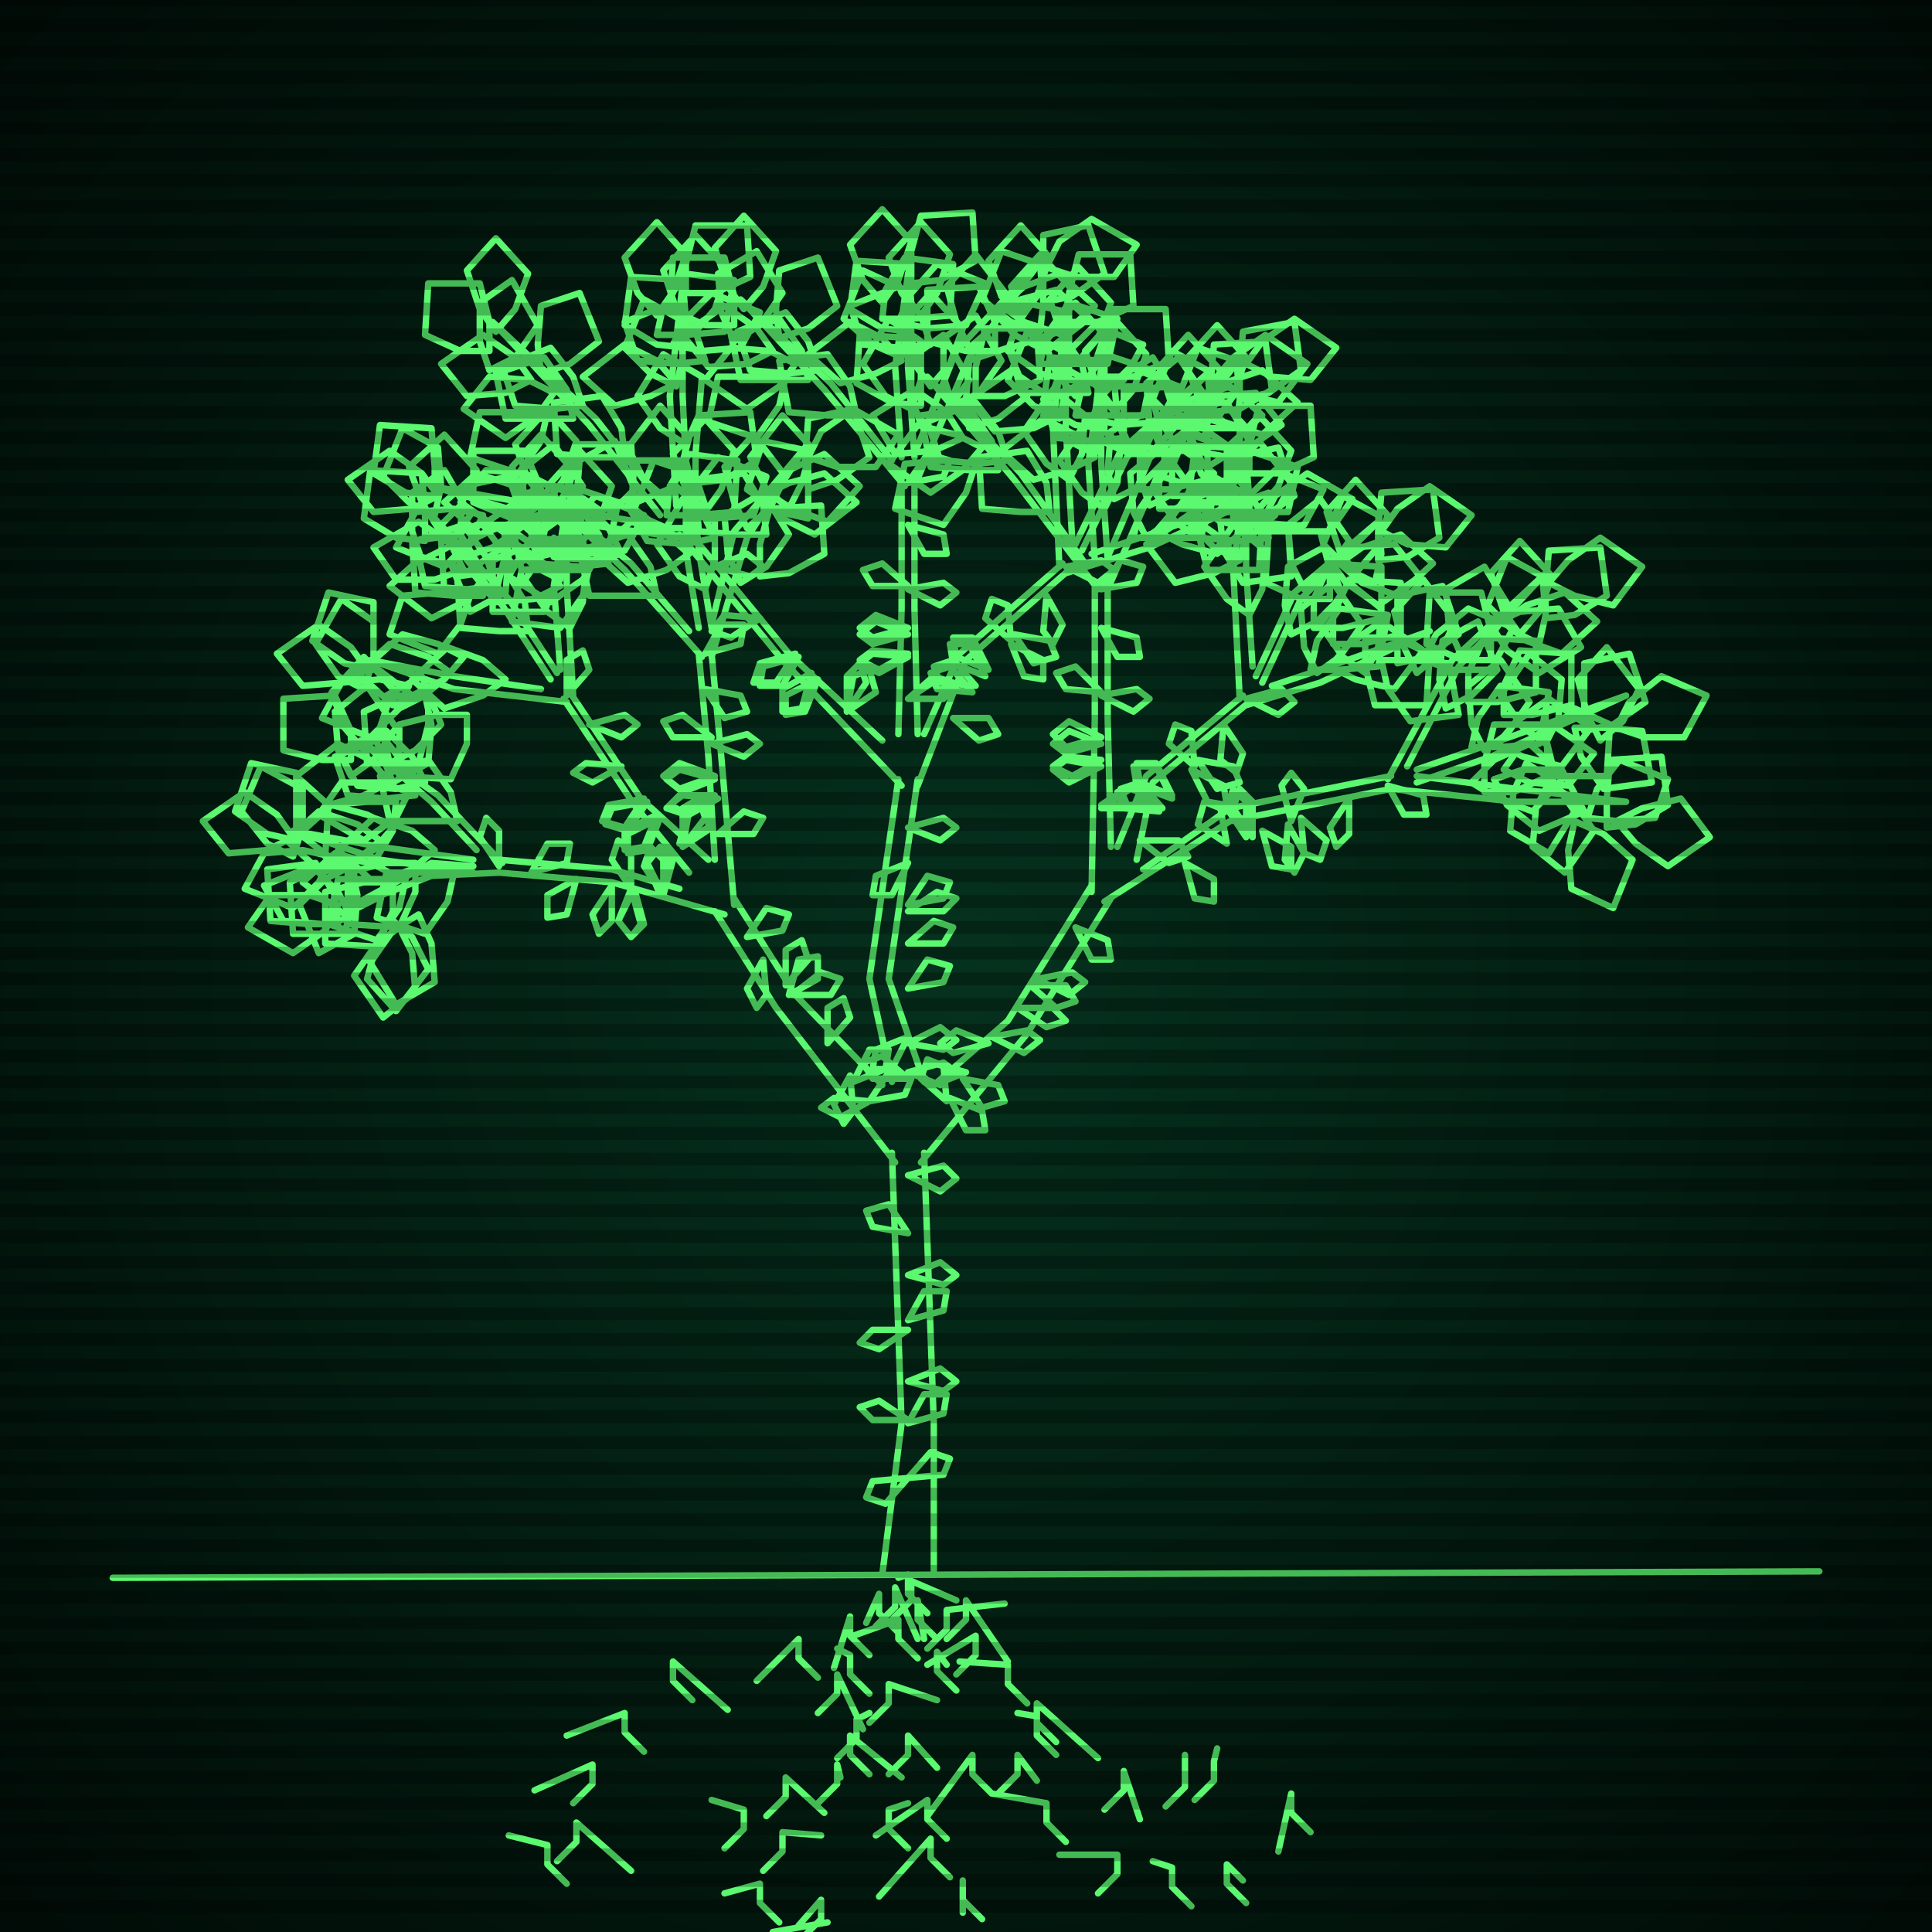 <svg xmlns="http://www.w3.org/2000/svg"
             width="600" height="600"
            >
    
            <style>
                @keyframes glow {0 % {opacity: 0.6;}
                3% {opacity: 0.9;} 30% {opacity: 0.6} 70% {opacity: 0.9}}
    
                .flicker {
                animation: glow 3s linear infinite alternate;
                animation-duration: 1.0s;
                animation-delay: 1.5s;
            }
    
    
            </style>
    
            <defs>
                <radialGradient id="screenGradient"
                                r="100%"
                >
                    <stop offset="0%" stop-color="#05321e"/>
                    <stop offset="90%" stop-color="black"/>
    
                </radialGradient>
            </defs>
    
            <rect
                fill="black"
                width="600" height="600"/>
    
            <rect
                className="flicker"
                fill="url(#screenGradient)"
                width="600" height="600"/>
    
    
            <path
                id="ground-path"
                className="flicker"
                style="fill: none;stroke: #5bf870;stroke-width:2px;stroke-linecap:round;stroke-linejoin:round;stroke-miterlimit:4;stroke-dasharray:none"
                d="M 35 490 L 565 488 "
            />
            <path
                id="branch-path"
                className="flicker"
                style="fill: none;stroke: #5bf870;stroke-width:2px;stroke-linecap:round;stroke-linejoin:round;stroke-miterlimit:4;stroke-dasharray:none"
                d="M 274 489 L 280 442 L 277 358 M 287 358 L 290 442 L 290 489 M 278 361 L 241 313 L 222 283 M 228 279 L 247 309 L 274 337 M 225 284 L 190 274 L 155 271 M 155 267 L 190 270 L 211 276 M 155 271 L 134 272 L 108 282 L 134 268 L 147 269 M 147 271 L 118 267 L 91 258 L 118 263 L 147 267 M 148 264 L 134 249 L 112 230 L 136 247 L 156 268 M 214 271 L 197 250 L 175 217 M 177 215 L 199 248 L 220 267 M 176 218 L 141 214 L 115 205 L 141 210 L 168 214 M 171 211 L 156 188 L 135 161 L 158 186 L 173 209 M 174 208 L 172 182 L 176 156 L 176 182 L 178 216 M 222 267 L 220 235 L 217 203 M 221 203 L 224 235 L 228 281 M 218 204 L 194 177 L 169 153 L 196 175 L 214 196 M 217 195 L 213 171 L 215 147 L 217 171 L 221 195 M 221 194 L 228 165 L 250 139 L 232 167 L 221 204 M 277 336 L 270 304 L 279 242 M 285 242 L 276 304 L 287 336 M 280 244 L 243 205 L 211 166 M 213 164 L 245 203 L 274 230 M 212 167 L 168 161 L 134 151 L 168 157 L 204 163 M 205 160 L 183 132 L 153 100 L 185 130 L 207 158 M 210 157 L 208 123 L 212 88 L 212 123 L 214 165 M 279 228 L 280 189 L 280 150 M 284 150 L 284 189 L 285 228 M 281 151 L 256 121 L 230 93 L 258 119 L 277 143 M 280 142 L 278 114 L 282 85 L 282 114 L 284 142 M 284 141 L 297 109 L 324 80 L 301 111 L 284 151 M 287 228 L 298 203 L 330 175 M 332 177 L 300 205 L 285 244 M 329 176 L 327 133 L 331 97 L 331 133 L 333 168 M 334 169 L 348 140 L 376 115 L 350 142 L 336 171 M 339 172 L 357 166 L 394 153 L 357 170 L 331 178 M 290 337 L 313 317 L 339 275 M 345 279 L 319 321 L 286 361 M 339 277 L 340 223 L 340 182 M 344 182 L 344 223 L 345 263 M 341 183 L 315 149 L 288 117 L 317 147 L 337 175 M 340 174 L 338 144 L 342 114 L 342 144 L 344 174 M 344 173 L 358 140 L 386 110 L 362 142 L 344 183 M 347 263 L 356 241 L 386 216 M 388 218 L 358 243 L 353 267 M 385 217 L 383 177 L 387 144 L 387 177 L 389 207 M 390 210 L 402 184 L 428 162 L 404 186 L 392 212 M 395 213 L 410 208 L 444 196 L 410 212 L 387 219 M 355 270 L 382 251 L 432 241 M 432 245 L 382 255 L 343 280 M 431 242 L 451 205 L 480 178 L 453 207 L 437 238 M 440 239 L 463 231 L 505 216 L 463 235 L 440 243 M 440 241 L 471 245 L 505 249 L 471 249 L 432 245 "
            />
            <path
                id="leaf-path"
                className="flicker"
                style="fill: none;stroke: #5bf870;stroke-width:2px;stroke-linecap:round;stroke-linejoin:round;stroke-miterlimit:4;stroke-dasharray:none"
                d="M 282 396 L 292 392 L 297 396 L 293 399 L 282 396 M 282 413 L 273 419 L 267 417 L 271 413 L 282 413 M 282 429 L 292 425 L 297 429 L 293 432 L 282 429 M 282 410 L 287 401 L 294 401 L 293 407 L 282 410 M 282 459 L 289 451 L 295 453 L 293 458 L 282 459 M 282 442 L 287 433 L 294 433 L 293 439 L 282 442 M 282 459 L 275 467 L 269 465 L 271 460 L 282 459 M 282 441 L 271 441 L 267 437 L 273 435 L 282 441 M 282 383 L 271 381 L 269 376 L 276 374 L 282 383 M 282 365 L 293 362 L 297 366 L 292 370 L 282 365 M 246 309 L 255 302 L 261 304 L 258 309 L 246 309 M 237 298 L 238 309 L 235 313 L 232 307 L 237 298 M 270 342 L 276 333 L 283 335 L 281 340 L 270 342 M 245 309 L 248 298 L 254 297 L 254 304 L 245 309 M 257 324 L 257 313 L 262 310 L 264 316 L 257 324 M 264 334 L 265 345 L 262 349 L 259 343 L 264 334 M 270 342 L 261 347 L 255 344 L 259 341 L 270 342 M 232 291 L 238 282 L 245 284 L 243 289 L 232 291 M 244 306 L 244 295 L 249 292 L 251 298 L 244 306 M 265 336 L 270 326 L 276 326 L 275 332 L 265 336 M 196 276 L 190 267 L 192 261 L 196 265 L 196 276 M 206 278 L 200 269 L 202 263 L 206 267 L 206 278 M 206 278 L 201 268 L 205 263 L 209 267 L 206 278 M 197 276 L 200 287 L 196 291 L 192 286 L 197 276 M 190 275 L 190 286 L 186 290 L 184 284 L 190 275 M 179 273 L 176 284 L 170 285 L 170 278 L 179 273 M 165 271 L 170 262 L 177 262 L 176 268 L 165 271 M 155 269 L 149 260 L 151 254 L 155 258 L 155 269 M 205 278 L 201 268 L 205 263 L 208 267 L 205 278 M 196 276 L 199 287 L 196 291 L 192 286 L 196 276 M 123 272 L 117 279 L 107 284 L 94 274 L 104 265 L 115 268 L 123 272 M 130 284 L 134 293 L 135 305 L 123 312 L 115 299 L 122 289 L 130 284 M 126 273 L 124 282 L 117 292 L 102 287 L 105 273 L 117 273 L 126 273 M 105 281 L 101 289 L 91 296 L 77 288 L 84 278 L 96 278 L 105 281 M 109 285 L 100 287 L 88 286 L 82 275 L 97 269 L 105 277 L 109 285 M 121 285 L 128 291 L 133 301 L 123 314 L 114 304 L 117 293 L 121 285 M 141 271 L 139 280 L 132 290 L 117 285 L 120 271 L 132 271 L 141 271 M 105 287 L 96 287 L 84 286 L 83 270 L 98 268 L 104 278 L 105 287 M 124 288 L 128 296 L 129 308 L 119 316 L 110 303 L 117 293 L 124 288 M 129 268 L 129 277 L 124 288 L 108 287 L 108 271 L 120 268 L 129 268 M 122 274 L 122 283 L 117 294 L 101 293 L 101 277 L 113 274 L 122 274 M 118 261 L 111 267 L 100 271 L 89 261 L 99 252 L 111 256 L 118 261 M 91 260 L 83 264 L 71 265 L 63 255 L 76 246 L 86 253 L 91 260 M 92 261 L 83 259 L 73 252 L 78 237 L 92 240 L 92 252 L 92 261 M 109 269 L 111 278 L 110 290 L 99 296 L 93 281 L 101 273 L 109 269 M 135 264 L 128 270 L 116 274 L 105 264 L 116 254 L 128 258 L 135 264 M 91 266 L 83 262 L 75 252 L 81 238 L 94 245 L 94 257 L 91 266 M 110 269 L 110 278 L 107 290 L 91 290 L 90 274 L 101 269 L 110 269 M 122 257 L 116 264 L 106 269 L 93 259 L 103 250 L 114 253 L 122 257 M 103 266 L 99 274 L 91 282 L 76 276 L 82 265 L 94 264 L 103 266 M 129 247 L 120 248 L 108 247 L 104 235 L 119 229 L 126 238 L 129 247 M 109 236 L 100 236 L 88 233 L 88 217 L 104 216 L 109 227 L 109 236 M 113 233 L 107 226 L 103 215 L 113 204 L 122 214 L 118 226 L 113 233 M 123 249 L 122 258 L 116 268 L 101 266 L 102 250 L 114 249 L 123 249 M 142 255 L 133 255 L 121 255 L 118 241 L 133 236 L 140 246 L 142 255 M 109 241 L 105 233 L 104 221 L 114 213 L 123 226 L 116 236 L 109 241 M 127 246 L 123 254 L 113 261 L 99 253 L 106 243 L 118 243 L 127 246 M 132 243 L 123 245 L 111 244 L 105 233 L 120 227 L 128 235 L 132 243 M 121 243 L 113 247 L 102 250 L 92 241 L 105 231 L 115 236 L 121 243 M 121 237 L 119 228 L 120 216 L 131 210 L 137 225 L 129 233 L 121 237 M 212 263 L 212 251 L 217 248 L 219 254 L 212 263 M 212 263 L 214 252 L 219 250 L 221 257 L 212 263 M 205 254 L 201 264 L 195 265 L 195 259 L 205 254 M 200 248 L 194 257 L 187 255 L 189 250 L 200 248 M 193 238 L 184 243 L 178 240 L 182 237 L 193 238 M 183 225 L 194 222 L 198 225 L 193 229 L 183 225 M 176 216 L 176 205 L 181 202 L 183 208 L 176 216 M 211 262 L 214 251 L 220 250 L 220 257 L 211 262 M 204 253 L 200 263 L 194 264 L 194 258 L 204 253 M 201 249 L 195 258 L 188 256 L 190 251 L 201 249 M 145 222 L 145 231 L 140 242 L 124 241 L 124 225 L 136 222 L 145 222 M 140 209 L 133 215 L 122 219 L 111 209 L 121 200 L 133 204 L 140 209 M 114 208 L 106 212 L 94 213 L 86 203 L 99 194 L 109 201 L 114 208 M 116 208 L 107 206 L 97 199 L 102 184 L 116 187 L 116 199 L 116 208 M 132 216 L 134 225 L 133 237 L 122 243 L 116 228 L 124 220 L 132 216 M 157 211 L 150 216 L 138 220 L 128 211 L 139 201 L 150 205 L 157 211 M 113 214 L 105 210 L 98 200 L 106 186 L 116 193 L 116 205 L 113 214 M 133 216 L 133 225 L 130 237 L 114 237 L 113 221 L 124 216 L 133 216 M 144 204 L 138 211 L 128 216 L 115 206 L 125 197 L 136 200 L 144 204 M 127 213 L 123 221 L 115 229 L 100 223 L 106 212 L 118 211 L 127 213 M 150 185 L 141 185 L 129 184 L 128 168 L 143 166 L 149 176 L 150 185 M 132 168 L 123 167 L 113 161 L 115 146 L 131 147 L 132 159 L 132 168 M 136 164 L 131 156 L 127 145 L 138 135 L 148 146 L 143 157 L 136 164 M 146 185 L 143 194 L 136 203 L 121 197 L 125 185 L 137 184 L 146 185 M 164 196 L 155 196 L 143 195 L 142 179 L 157 177 L 163 187 L 164 196 M 131 174 L 128 165 L 128 153 L 138 146 L 146 160 L 139 170 L 131 174 M 150 180 L 144 187 L 134 192 L 121 182 L 131 173 L 142 176 L 150 180 M 154 182 L 145 183 L 132 182 L 129 168 L 144 163 L 151 173 L 154 182 M 144 177 L 135 180 L 123 180 L 116 170 L 130 162 L 140 169 L 144 177 M 144 173 L 143 164 L 144 151 L 158 148 L 163 163 L 153 170 L 144 173 M 168 164 L 163 157 L 159 145 L 168 135 L 178 146 L 174 157 L 168 164 M 177 159 L 177 150 L 180 138 L 196 138 L 197 154 L 186 159 L 177 159 M 174 182 L 166 186 L 154 187 L 146 177 L 159 168 L 169 175 L 174 182 M 177 195 L 170 190 L 163 180 L 172 167 L 182 175 L 181 187 L 177 195 M 168 170 L 170 161 L 177 151 L 192 156 L 189 170 L 177 170 L 168 170 M 183 177 L 174 177 L 162 177 L 159 163 L 174 158 L 181 168 L 183 177 M 174 180 L 166 176 L 158 168 L 164 153 L 175 159 L 176 171 L 174 180 M 177 173 L 168 171 L 158 164 L 163 149 L 177 152 L 177 164 L 177 173 M 173 170 L 177 162 L 185 154 L 200 160 L 194 171 L 182 172 L 173 170 M 180 169 L 175 162 L 171 150 L 180 140 L 190 151 L 186 162 L 180 169 M 223 259 L 231 252 L 237 254 L 234 259 L 223 259 M 223 248 L 214 253 L 208 250 L 212 247 L 223 248 M 222 241 L 211 245 L 206 241 L 211 237 L 222 241 M 221 229 L 209 229 L 206 224 L 212 222 L 221 229 M 219 214 L 230 216 L 232 221 L 225 223 L 219 214 M 219 203 L 224 194 L 231 194 L 230 200 L 219 203 M 223 259 L 231 252 L 237 254 L 234 259 L 223 259 M 222 247 L 213 253 L 207 251 L 211 247 L 222 247 M 222 242 L 212 246 L 207 242 L 211 239 L 222 242 M 221 231 L 232 228 L 236 231 L 231 235 L 221 231 M 189 175 L 180 176 L 167 175 L 164 161 L 179 156 L 186 166 L 189 175 M 168 161 L 159 161 L 147 156 L 147 140 L 163 140 L 168 152 L 168 161 M 170 156 L 164 149 L 160 138 L 170 127 L 179 137 L 175 149 L 170 156 M 183 176 L 181 185 L 174 195 L 159 193 L 162 177 L 174 176 L 183 176 M 204 185 L 195 185 L 183 185 L 180 171 L 195 166 L 202 176 L 204 185 M 167 166 L 163 158 L 162 146 L 172 138 L 181 151 L 174 161 L 167 166 M 186 172 L 181 180 L 171 187 L 158 179 L 165 167 L 177 168 L 186 172 M 193 172 L 184 174 L 172 173 L 166 162 L 181 156 L 189 164 L 193 172 M 179 168 L 171 172 L 159 175 L 150 163 L 163 154 L 173 161 L 179 168 M 181 164 L 179 155 L 180 143 L 191 137 L 197 152 L 189 160 L 181 164 M 207 155 L 200 149 L 195 139 L 205 126 L 214 136 L 211 147 L 207 155 M 216 150 L 216 141 L 217 129 L 233 128 L 235 143 L 225 149 L 216 150 M 214 172 L 207 177 L 195 181 L 185 172 L 196 162 L 207 166 L 214 172 M 219 183 L 211 179 L 204 169 L 212 155 L 222 162 L 222 174 L 219 183 M 207 160 L 208 151 L 214 141 L 229 143 L 228 159 L 216 160 L 207 160 M 222 167 L 213 169 L 201 168 L 195 157 L 210 151 L 218 159 L 222 167 M 215 168 L 206 165 L 197 158 L 203 143 L 215 147 L 216 159 L 215 168 M 216 164 L 207 164 L 196 159 L 197 143 L 213 143 L 216 155 L 216 164 M 213 160 L 216 151 L 223 142 L 238 148 L 234 160 L 222 161 L 213 160 M 219 159 L 213 152 L 209 141 L 219 130 L 228 140 L 224 152 L 219 159 M 251 142 L 255 134 L 265 127 L 279 135 L 272 145 L 260 145 L 251 142 M 238 166 L 229 166 L 217 165 L 216 149 L 231 147 L 237 157 L 238 166 M 230 181 L 226 172 L 225 160 L 237 153 L 245 166 L 238 176 L 230 181 M 238 153 L 245 146 L 256 141 L 267 151 L 257 162 L 246 158 L 238 153 M 251 161 L 242 159 L 232 152 L 237 137 L 251 140 L 251 152 L 251 161 M 232 164 L 228 156 L 225 145 L 234 135 L 244 148 L 239 158 L 232 164 M 245 158 L 238 152 L 233 142 L 243 129 L 252 139 L 249 150 L 245 158 M 237 154 L 245 150 L 256 147 L 266 156 L 253 166 L 243 161 L 237 154 M 251 152 L 250 143 L 251 130 L 265 127 L 270 142 L 260 149 L 251 152 M 236 179 L 236 169 L 239 158 L 255 157 L 256 172 L 245 178 L 236 179 M 282 268 L 277 278 L 271 278 L 272 272 L 282 268 M 282 333 L 293 330 L 297 333 L 292 337 L 282 333 M 282 283 L 291 277 L 297 279 L 293 283 L 282 283 M 282 307 L 288 298 L 295 300 L 293 305 L 282 307 M 282 322 L 277 332 L 271 332 L 272 326 L 282 322 M 282 335 L 271 335 L 268 330 L 274 328 L 282 335 M 282 257 L 293 254 L 297 257 L 292 261 L 282 257 M 282 281 L 288 272 L 295 274 L 293 279 L 282 281 M 282 324 L 292 319 L 297 323 L 293 326 L 282 324 M 282 293 L 290 286 L 296 288 L 293 293 L 282 293 M 263 221 L 263 210 L 267 206 L 269 212 L 263 221 M 263 221 L 265 210 L 270 208 L 272 215 L 263 221 M 254 211 L 250 221 L 244 222 L 244 216 L 254 211 M 247 203 L 241 212 L 234 212 L 236 206 L 247 203 M 236 192 L 227 198 L 221 196 L 225 191 L 236 192 M 222 176 L 232 172 L 237 176 L 233 179 L 222 176 M 213 166 L 213 155 L 217 151 L 219 157 L 213 166 M 263 221 L 265 210 L 270 208 L 272 215 L 263 221 M 252 209 L 249 220 L 243 221 L 243 214 L 252 209 M 248 204 L 243 213 L 236 213 L 237 207 L 248 204 M 174 169 L 174 178 L 169 190 L 153 190 L 153 174 L 165 169 L 174 169 M 167 156 L 160 162 L 149 166 L 138 156 L 148 147 L 160 151 L 167 156 M 136 154 L 128 158 L 116 159 L 108 149 L 121 140 L 131 147 L 136 154 M 135 154 L 126 153 L 116 147 L 118 132 L 134 133 L 135 145 L 135 154 M 156 163 L 158 172 L 157 184 L 146 190 L 140 175 L 148 167 L 156 163 M 187 159 L 180 165 L 169 169 L 158 159 L 168 150 L 180 154 L 187 159 M 135 160 L 127 156 L 119 148 L 125 133 L 136 139 L 137 151 L 135 160 M 157 163 L 157 172 L 154 184 L 138 184 L 137 168 L 148 163 L 157 163 M 171 151 L 166 158 L 156 165 L 143 156 L 151 146 L 163 147 L 171 151 M 150 160 L 146 168 L 138 176 L 123 170 L 129 159 L 141 158 L 150 160 M 178 130 L 169 130 L 157 130 L 154 116 L 169 111 L 176 121 L 178 130 M 152 109 L 143 109 L 132 104 L 133 88 L 149 88 L 152 100 L 152 109 M 154 103 L 149 96 L 145 84 L 154 74 L 164 85 L 160 96 L 154 103 M 170 128 L 168 137 L 161 147 L 146 142 L 149 128 L 161 128 L 170 128 M 194 142 L 185 142 L 173 141 L 172 125 L 187 123 L 193 133 L 194 142 M 152 115 L 149 106 L 149 94 L 159 87 L 167 101 L 160 111 L 152 115 M 172 122 L 167 129 L 157 136 L 144 127 L 152 117 L 164 118 L 172 122 M 181 126 L 172 127 L 160 126 L 156 114 L 171 108 L 178 117 L 181 126 M 165 118 L 157 122 L 145 123 L 137 113 L 150 104 L 160 111 L 165 118 M 168 116 L 167 107 L 168 95 L 180 91 L 186 106 L 177 113 L 168 116 M 204 98 L 198 91 L 194 80 L 204 69 L 213 79 L 209 91 L 204 98 M 213 91 L 213 82 L 216 70 L 232 70 L 233 86 L 222 91 L 213 91 M 210 119 L 202 123 L 191 126 L 181 117 L 194 107 L 204 112 L 210 119 M 213 138 L 205 133 L 198 123 L 206 110 L 218 117 L 217 129 L 213 138 M 204 104 L 206 95 L 213 85 L 228 87 L 225 103 L 213 104 L 204 104 M 219 112 L 210 113 L 198 112 L 194 100 L 209 94 L 216 103 L 219 112 M 210 120 L 202 116 L 194 108 L 200 93 L 211 99 L 212 111 L 210 120 M 213 108 L 204 107 L 194 101 L 196 86 L 212 87 L 213 99 L 213 108 M 209 107 L 213 99 L 221 91 L 236 97 L 230 108 L 218 109 L 209 107 M 216 103 L 210 96 L 206 84 L 216 73 L 226 84 L 222 96 L 216 103 M 282 217 L 290 210 L 296 212 L 293 217 L 282 217 M 282 204 L 273 209 L 267 206 L 271 203 L 282 204 M 282 195 L 271 198 L 267 195 L 272 191 L 282 195 M 282 182 L 271 182 L 268 177 L 274 175 L 282 182 M 282 163 L 293 166 L 294 172 L 287 172 L 282 163 M 282 150 L 288 141 L 295 143 L 293 148 L 282 150 M 282 217 L 291 211 L 297 213 L 293 217 L 282 217 M 282 203 L 273 208 L 267 205 L 271 202 L 282 203 M 282 197 L 271 200 L 267 197 L 272 193 L 282 197 M 282 183 L 293 181 L 297 184 L 292 188 L 282 183 M 251 118 L 242 118 L 230 118 L 227 104 L 242 99 L 249 109 L 251 118 M 228 101 L 219 101 L 208 96 L 209 80 L 225 80 L 228 92 L 228 101 M 231 96 L 226 89 L 222 77 L 231 67 L 241 78 L 237 89 L 231 96 M 244 117 L 242 126 L 235 136 L 220 131 L 223 117 L 235 117 L 244 117 M 266 129 L 257 129 L 245 128 L 242 112 L 257 110 L 264 120 L 266 129 M 228 106 L 224 97 L 223 85 L 235 78 L 243 91 L 236 101 L 228 106 M 247 113 L 242 120 L 232 127 L 219 118 L 227 108 L 239 109 L 247 113 M 254 115 L 245 116 L 233 115 L 229 103 L 244 97 L 251 106 L 254 115 M 240 109 L 232 113 L 220 114 L 212 104 L 225 95 L 235 102 L 240 109 M 242 105 L 241 96 L 242 84 L 254 80 L 260 95 L 251 102 L 242 105 M 274 94 L 268 87 L 264 76 L 274 65 L 283 75 L 279 87 L 274 94 M 283 88 L 283 78 L 286 67 L 302 66 L 303 81 L 292 87 L 283 88 M 280 112 L 272 116 L 261 119 L 251 110 L 264 100 L 274 105 L 280 112 M 283 127 L 275 123 L 268 113 L 276 99 L 286 106 L 286 118 L 283 127 M 274 99 L 275 90 L 281 80 L 296 82 L 295 98 L 283 99 L 274 99 M 289 107 L 280 108 L 268 107 L 264 95 L 279 89 L 286 98 L 289 107 M 280 111 L 271 107 L 262 99 L 268 84 L 281 90 L 282 102 L 280 111 M 283 103 L 274 102 L 264 96 L 266 81 L 282 82 L 283 94 L 283 103 M 279 100 L 283 91 L 291 82 L 306 88 L 300 101 L 288 102 L 279 100 M 286 98 L 280 91 L 276 80 L 286 69 L 295 79 L 291 91 L 286 98 M 325 83 L 329 75 L 339 68 L 353 76 L 346 86 L 334 86 L 325 83 M 309 109 L 300 109 L 288 106 L 288 90 L 304 89 L 309 100 L 309 109 M 296 126 L 293 117 L 293 105 L 303 98 L 311 112 L 304 122 L 296 126 M 311 95 L 318 89 L 329 85 L 340 95 L 330 104 L 318 100 L 311 95 M 323 103 L 314 100 L 305 93 L 311 78 L 323 82 L 324 94 L 323 103 M 301 108 L 297 100 L 294 89 L 303 79 L 313 92 L 308 102 L 301 108 M 317 99 L 311 92 L 307 81 L 317 70 L 326 80 L 322 92 L 317 99 M 309 97 L 317 93 L 328 90 L 338 99 L 325 109 L 315 104 L 309 97 M 324 94 L 324 85 L 324 73 L 338 70 L 343 85 L 333 92 L 324 94 M 303 123 L 303 114 L 306 102 L 322 102 L 323 118 L 312 123 L 303 123 M 302 215 L 291 214 L 289 209 L 295 207 L 302 215 M 307 208 L 297 204 L 296 198 L 302 198 L 307 208 M 314 199 L 306 192 L 308 186 L 313 188 L 314 199 M 325 185 L 330 194 L 327 200 L 324 196 L 325 185 M 331 176 L 342 174 L 346 177 L 341 181 L 331 176 M 296 223 L 307 223 L 310 228 L 304 230 L 296 223 M 303 213 L 292 212 L 290 207 L 296 205 L 303 213 M 306 210 L 296 206 L 295 200 L 301 200 L 306 210 M 314 200 L 324 205 L 324 211 L 318 210 L 314 200 M 315 197 L 326 199 L 328 204 L 321 206 L 315 197 M 323 108 L 318 101 L 314 89 L 323 79 L 333 90 L 329 101 L 323 108 M 332 100 L 332 91 L 335 79 L 351 79 L 352 95 L 341 100 L 332 100 M 329 129 L 321 133 L 309 134 L 301 124 L 314 115 L 324 122 L 329 129 M 332 149 L 325 144 L 318 134 L 327 121 L 337 129 L 336 141 L 332 149 M 323 113 L 325 104 L 332 94 L 347 99 L 344 113 L 332 113 L 323 113 M 338 122 L 329 122 L 317 122 L 314 108 L 329 103 L 336 113 L 338 122 M 329 130 L 321 126 L 313 118 L 319 103 L 330 109 L 331 121 L 329 130 M 332 118 L 323 116 L 313 109 L 318 94 L 332 97 L 332 109 L 332 118 M 328 117 L 332 109 L 340 101 L 355 107 L 349 118 L 337 119 L 328 117 M 335 112 L 330 105 L 326 93 L 335 83 L 345 94 L 341 105 L 335 112 M 377 118 L 383 111 L 393 104 L 406 113 L 397 125 L 385 122 L 377 118 M 360 141 L 351 141 L 340 136 L 341 120 L 357 120 L 360 132 L 360 141 M 346 155 L 344 146 L 345 134 L 356 128 L 362 143 L 354 151 L 346 155 M 363 129 L 370 124 L 382 120 L 392 129 L 381 139 L 370 135 L 363 129 M 374 136 L 366 132 L 358 124 L 364 109 L 375 115 L 376 127 L 374 136 M 351 139 L 347 130 L 346 118 L 358 111 L 366 124 L 359 134 L 351 139 M 369 133 L 364 126 L 360 114 L 369 104 L 379 115 L 375 126 L 369 133 M 360 130 L 369 126 L 381 125 L 388 137 L 375 145 L 365 138 L 360 130 M 376 128 L 376 119 L 377 107 L 393 106 L 395 121 L 385 127 L 376 128 M 354 152 L 354 143 L 359 132 L 375 133 L 375 149 L 363 152 L 354 152 M 372 167 L 365 162 L 358 152 L 367 139 L 377 147 L 376 159 L 372 167 M 352 167 L 354 158 L 361 148 L 376 153 L 373 167 L 361 167 L 352 167 M 379 162 L 388 162 L 400 163 L 401 179 L 386 181 L 380 171 L 379 162 M 389 166 L 385 158 L 382 147 L 391 137 L 401 150 L 396 160 L 389 166 M 360 158 L 360 149 L 365 138 L 381 139 L 381 155 L 369 158 L 360 158 M 383 163 L 383 154 L 383 142 L 397 139 L 402 154 L 392 161 L 383 163 M 372 156 L 381 156 L 392 161 L 391 177 L 375 177 L 372 165 L 372 156 M 392 162 L 396 154 L 406 147 L 420 155 L 413 165 L 401 165 L 392 162 M 359 165 L 365 158 L 375 153 L 388 163 L 378 172 L 367 169 L 359 165 M 356 167 L 352 159 L 351 147 L 361 139 L 370 152 L 363 162 L 356 167 M 295 341 L 305 345 L 306 351 L 300 351 L 295 341 M 320 306 L 331 306 L 334 311 L 328 313 L 320 306 M 308 322 L 319 320 L 323 323 L 318 327 L 308 322 M 300 333 L 290 337 L 285 333 L 289 330 L 300 333 M 294 342 L 286 335 L 288 329 L 293 331 L 294 342 M 334 288 L 344 292 L 345 298 L 339 298 L 334 288 M 322 304 L 333 302 L 337 305 L 332 309 L 322 304 M 299 335 L 310 337 L 312 342 L 305 344 L 299 335 M 316 313 L 327 313 L 331 317 L 325 319 L 316 313 M 307 324 L 296 327 L 292 324 L 297 320 L 307 324 M 342 251 L 351 245 L 357 247 L 353 251 L 342 251 M 342 238 L 332 243 L 327 239 L 331 236 L 342 238 M 342 229 L 331 232 L 327 228 L 332 224 L 342 229 M 342 215 L 331 214 L 328 209 L 334 207 L 342 215 M 342 195 L 353 198 L 354 204 L 347 204 L 342 195 M 342 183 L 348 174 L 355 176 L 353 181 L 342 183 M 342 250 L 351 244 L 357 246 L 353 250 L 342 250 M 342 236 L 333 241 L 327 238 L 331 235 L 342 236 M 342 231 L 331 234 L 327 231 L 332 227 L 342 231 M 342 216 L 353 214 L 357 217 L 352 221 L 342 216 M 310 146 L 301 146 L 289 145 L 286 129 L 301 127 L 308 137 L 310 146 M 286 126 L 277 125 L 266 119 L 267 104 L 283 105 L 286 116 L 286 126 M 289 120 L 284 113 L 280 101 L 289 91 L 299 102 L 295 113 L 289 120 M 303 144 L 300 153 L 293 163 L 278 158 L 281 144 L 294 143 L 303 144 M 326 159 L 317 159 L 305 158 L 304 142 L 319 140 L 325 150 L 326 159 M 286 132 L 283 123 L 283 111 L 293 104 L 301 118 L 294 128 L 286 132 M 305 139 L 299 146 L 289 153 L 276 144 L 285 132 L 297 135 L 305 139 M 313 143 L 304 144 L 292 143 L 288 131 L 303 125 L 310 134 L 313 143 M 299 136 L 290 140 L 278 141 L 271 129 L 284 121 L 294 128 L 299 136 M 301 133 L 300 124 L 301 112 L 313 108 L 319 123 L 310 130 L 301 133 M 334 123 L 328 116 L 324 105 L 334 94 L 343 104 L 339 116 L 334 123 M 343 117 L 343 108 L 346 96 L 362 96 L 363 112 L 352 117 L 343 117 M 340 142 L 332 146 L 321 149 L 311 140 L 324 130 L 334 135 L 340 142 M 343 158 L 336 153 L 329 143 L 338 130 L 348 138 L 347 150 L 343 158 M 334 129 L 336 120 L 343 110 L 358 115 L 355 129 L 343 129 L 334 129 M 349 136 L 340 137 L 328 136 L 324 124 L 339 118 L 346 127 L 349 136 M 340 141 L 332 137 L 324 129 L 330 114 L 341 120 L 342 132 L 340 141 M 343 133 L 334 132 L 324 126 L 326 111 L 342 112 L 343 124 L 343 133 M 339 130 L 343 122 L 351 114 L 366 120 L 360 131 L 348 132 L 339 130 M 346 128 L 341 121 L 337 109 L 346 99 L 356 110 L 352 121 L 346 128 M 387 113 L 392 106 L 402 99 L 415 108 L 407 118 L 395 117 L 387 113 M 370 140 L 361 140 L 349 137 L 349 121 L 365 120 L 370 131 L 370 140 M 357 157 L 354 148 L 354 136 L 367 129 L 373 143 L 365 153 L 357 157 M 373 125 L 380 119 L 392 115 L 403 125 L 392 135 L 380 131 L 373 125 M 384 133 L 375 130 L 366 123 L 372 108 L 384 112 L 385 124 L 384 133 M 361 139 L 357 131 L 356 119 L 366 111 L 375 124 L 368 134 L 361 139 M 378 130 L 372 123 L 368 112 L 378 101 L 387 111 L 383 123 L 378 130 M 370 127 L 378 123 L 390 122 L 398 132 L 385 141 L 375 134 L 370 127 M 385 124 L 385 115 L 386 103 L 402 100 L 404 115 L 394 122 L 385 124 M 364 154 L 364 145 L 369 133 L 385 133 L 385 149 L 373 154 L 364 154 M 360 252 L 349 251 L 347 246 L 353 244 L 360 252 M 364 247 L 354 243 L 353 237 L 359 237 L 364 247 M 371 238 L 363 231 L 365 225 L 370 227 L 371 238 M 380 225 L 386 234 L 384 240 L 379 236 L 380 225 M 387 217 L 398 214 L 402 218 L 397 222 L 387 217 M 354 261 L 366 261 L 369 266 L 363 268 L 354 261 M 361 251 L 350 250 L 348 245 L 354 243 L 361 251 M 364 248 L 353 244 L 352 238 L 359 238 L 364 248 M 370 239 L 380 244 L 381 250 L 375 249 L 370 239 M 372 236 L 383 238 L 385 243 L 378 245 L 372 236 M 379 154 L 373 147 L 369 135 L 379 124 L 389 135 L 385 147 L 379 154 M 388 147 L 388 138 L 391 126 L 407 126 L 408 142 L 397 147 L 388 147 M 385 174 L 377 178 L 365 181 L 356 169 L 369 160 L 379 167 L 385 174 M 388 191 L 381 186 L 374 176 L 383 163 L 393 171 L 392 183 L 388 191 M 379 159 L 381 150 L 388 140 L 403 145 L 400 159 L 388 159 L 379 159 M 394 167 L 385 168 L 372 167 L 369 153 L 384 148 L 391 158 L 394 167 M 385 174 L 377 170 L 369 162 L 375 147 L 386 153 L 387 165 L 385 174 M 388 164 L 379 162 L 369 155 L 371 140 L 387 143 L 388 155 L 388 164 M 384 162 L 388 154 L 396 146 L 411 152 L 405 163 L 393 164 L 384 162 M 391 158 L 386 151 L 382 139 L 391 129 L 401 140 L 397 151 L 391 158 M 429 165 L 434 158 L 444 151 L 457 160 L 449 170 L 437 169 L 429 165 M 413 186 L 404 186 L 393 181 L 394 165 L 410 165 L 413 177 L 413 186 M 401 197 L 399 188 L 400 176 L 411 170 L 417 185 L 409 193 L 401 197 M 416 175 L 423 170 L 435 166 L 445 175 L 434 185 L 423 181 L 416 175 M 427 181 L 419 177 L 411 169 L 417 154 L 428 160 L 429 172 L 427 181 M 405 183 L 401 175 L 400 163 L 410 155 L 419 168 L 412 178 L 405 183 M 421 178 L 416 171 L 412 159 L 421 149 L 431 160 L 427 171 L 421 178 M 413 174 L 421 170 L 433 169 L 441 179 L 428 188 L 418 181 L 413 174 M 428 174 L 428 165 L 429 153 L 445 152 L 447 167 L 437 173 L 428 174 M 408 195 L 408 186 L 413 175 L 429 176 L 429 192 L 417 195 L 408 195 M 424 209 L 417 204 L 410 194 L 419 181 L 429 189 L 428 201 L 424 209 M 407 208 L 409 199 L 416 189 L 431 191 L 428 207 L 416 208 L 407 208 M 429 205 L 438 205 L 450 206 L 453 222 L 438 224 L 431 214 L 429 205 M 440 209 L 436 201 L 433 190 L 442 180 L 452 193 L 447 203 L 440 209 M 414 200 L 414 191 L 419 180 L 435 181 L 435 197 L 423 200 L 414 200 M 434 206 L 434 197 L 434 185 L 448 182 L 453 197 L 443 204 L 434 206 M 424 198 L 433 198 L 444 203 L 443 219 L 427 219 L 424 207 L 424 198 M 442 205 L 446 197 L 456 189 L 470 195 L 463 208 L 451 208 L 442 205 M 413 207 L 419 200 L 429 193 L 442 202 L 433 214 L 421 211 L 413 207 M 409 209 L 405 201 L 404 189 L 414 181 L 423 194 L 416 204 L 409 209 M 389 260 L 383 251 L 385 245 L 389 249 L 389 260 M 401 255 L 398 244 L 401 240 L 405 245 L 401 255 M 419 248 L 419 259 L 415 263 L 413 257 L 419 248 M 431 244 L 442 247 L 443 253 L 436 253 L 431 244 M 368 268 L 377 273 L 377 280 L 371 279 L 368 268 M 381 262 L 372 256 L 374 249 L 379 251 L 381 262 M 387 260 L 381 251 L 383 245 L 387 249 L 387 260 M 400 256 L 405 265 L 402 271 L 399 267 L 400 256 M 404 254 L 412 261 L 410 267 L 405 265 L 404 254 M 392 258 L 401 263 L 401 270 L 395 269 L 392 258 M 481 181 L 487 174 L 497 167 L 510 176 L 501 188 L 489 185 L 481 181 M 463 205 L 454 205 L 443 200 L 444 184 L 460 184 L 463 196 L 463 205 M 449 220 L 447 211 L 448 199 L 459 193 L 465 208 L 457 216 L 449 220 M 467 193 L 474 188 L 486 184 L 496 193 L 485 203 L 474 199 L 467 193 M 478 200 L 470 196 L 462 188 L 468 173 L 479 179 L 480 191 L 478 200 M 454 204 L 450 195 L 449 183 L 461 176 L 469 189 L 462 199 L 454 204 M 472 197 L 467 190 L 463 178 L 472 168 L 482 179 L 478 190 L 472 197 M 463 194 L 472 190 L 484 189 L 491 201 L 478 209 L 468 202 L 463 194 M 480 192 L 480 183 L 481 171 L 497 170 L 499 185 L 489 191 L 480 192 M 456 218 L 456 209 L 461 198 L 477 199 L 477 215 L 465 218 L 456 218 M 480 231 L 473 226 L 466 216 L 475 203 L 485 211 L 484 223 L 480 231 M 457 232 L 459 223 L 466 213 L 481 215 L 478 231 L 466 232 L 457 232 M 489 226 L 498 226 L 510 227 L 513 243 L 498 245 L 491 235 L 489 226 M 497 230 L 493 222 L 490 211 L 499 201 L 509 214 L 504 224 L 497 230 M 467 222 L 467 213 L 472 202 L 488 203 L 488 219 L 476 222 L 467 222 M 492 227 L 492 218 L 492 206 L 506 203 L 511 218 L 501 225 L 492 227 M 480 220 L 489 220 L 500 225 L 499 241 L 483 241 L 480 229 L 480 220 M 502 226 L 506 218 L 516 210 L 530 216 L 523 229 L 511 229 L 502 226 M 465 231 L 471 224 L 481 217 L 494 226 L 485 238 L 473 235 L 465 231 M 461 233 L 457 225 L 456 213 L 466 205 L 475 218 L 468 228 L 461 233 M 457 243 L 464 236 L 475 231 L 486 241 L 476 252 L 465 248 L 457 243 M 489 255 L 498 259 L 507 267 L 501 282 L 488 276 L 487 264 L 489 255 M 499 257 L 499 248 L 500 236 L 516 235 L 518 250 L 508 256 L 499 257 M 467 239 L 472 232 L 482 225 L 495 234 L 487 244 L 475 243 L 467 239 M 493 254 L 496 245 L 503 236 L 518 242 L 514 254 L 502 255 L 493 254 M 481 243 L 488 248 L 495 258 L 486 271 L 476 263 L 477 251 L 481 243 M 502 255 L 510 251 L 522 248 L 531 260 L 518 269 L 508 262 L 502 255 M 464 242 L 473 239 L 485 239 L 492 252 L 478 258 L 468 250 L 464 242 M 461 246 L 461 237 L 464 225 L 480 225 L 481 241 L 470 246 L 461 246 M 474 237 L 482 242 L 489 252 L 481 265 L 469 258 L 470 246 L 474 237 "
            />
            <path
                id="root-path"
                className="flicker"
                style="fill: none;stroke: #5bf870;stroke-width:2px;stroke-linecap:round;stroke-linejoin:round;stroke-miterlimit:4;stroke-dasharray:none"
                d="M 279 490 L 282 489 L 282 495 L 288 501 M 297 497 L 283 491 L 283 497 L 277 503 M 285 509 L 278 493 L 278 499 L 272 505 M 287 509 L 285 497 L 285 503 L 291 509 M 269 504 L 273 495 L 273 501 L 279 507 M 265 508 L 279 503 L 279 509 L 285 515 M 312 498 L 294 500 L 294 506 L 288 512 M 313 516 L 300 497 L 300 503 L 294 509 M 259 518 L 264 502 L 264 508 L 270 514 M 294 517 L 291 513 L 291 519 L 297 525 M 288 517 L 303 508 L 303 514 L 297 520 M 260 512 L 264 514 L 264 520 L 270 526 M 291 528 L 276 523 L 276 529 L 270 535 M 268 537 L 260 520 L 260 526 L 254 532 M 235 522 L 248 509 L 248 515 L 254 521 M 298 516 L 313 517 L 313 523 L 319 529 M 270 532 L 266 534 L 266 540 L 260 546 M 291 549 L 282 539 L 282 545 L 276 551 M 280 552 L 264 539 L 264 545 L 270 551 M 341 546 L 322 529 L 322 535 L 328 541 M 288 564 L 302 545 L 302 551 L 308 557 M 316 532 L 322 533 L 322 539 L 328 545 M 261 552 L 260 548 L 260 554 L 254 560 M 322 553 L 316 545 L 316 551 L 310 557 M 272 570 L 288 559 L 288 565 L 294 571 M 282 560 L 276 562 L 276 568 L 282 574 M 256 563 L 244 552 L 244 558 L 238 564 M 226 531 L 209 516 L 209 522 L 215 528 M 273 589 L 289 571 L 289 577 L 295 583 M 308 557 L 325 560 L 325 566 L 331 572 M 221 559 L 231 562 L 231 568 L 225 574 M 255 570 L 243 569 L 243 575 L 237 581 M 354 565 L 349 550 L 349 556 L 343 562 M 299 594 L 299 584 L 299 590 L 305 596 M 176 539 L 194 532 L 194 538 L 200 544 M 368 545 L 368 549 L 368 555 L 362 561 M 248 598 L 255 590 L 255 596 L 249 602 M 225 588 L 236 585 L 236 591 L 242 597 M 329 576 L 347 576 L 347 582 L 341 588 M 378 543 L 377 547 L 377 553 L 371 559 M 166 556 L 184 548 L 184 554 L 178 560 M 257 597 L 240 600 L 240 606 L 246 612 M 266 632 L 282 614 L 282 620 L 276 626 M 358 578 L 364 580 L 364 586 L 370 592 M 339 612 L 327 608 L 327 614 L 321 620 M 196 581 L 179 566 L 179 572 L 173 578 M 397 575 L 401 557 L 401 563 L 407 569 M 386 584 L 381 579 L 381 585 L 387 591 M 229 635 L 245 624 L 245 630 L 239 636 M 158 570 L 170 573 L 170 579 L 176 585 M 328 624 L 333 624 L 333 630 L 327 636 "
            />
    
    
            <g id="stripes"
            >
                <path
                    id="stripe-path"
                    style="stroke: rgba(0, 0, 0, 0.25);stroke-width:4px;"
                    d="M 0,0 L 600,0 M 0,8 L 600,8 M 0,16 L 600,16 M 0,24 L 600,24 M 0,32 L 600,32 M 0,40 L 600,40 M 0,48 L 600,48 M 0,56 L 600,56 M 0,64 L 600,64 M 0,72 L 600,72 M 0,80 L 600,80 M 0,88 L 600,88 M 0,96 L 600,96 M 0,104 L 600,104 M 0,112 L 600,112 M 0,120 L 600,120 M 0,128 L 600,128 M 0,136 L 600,136 M 0,144 L 600,144 M 0,152 L 600,152 M 0,160 L 600,160 M 0,168 L 600,168 M 0,176 L 600,176 M 0,184 L 600,184 M 0,192 L 600,192 M 0,200 L 600,200 M 0,208 L 600,208 M 0,216 L 600,216 M 0,224 L 600,224 M 0,232 L 600,232 M 0,240 L 600,240 M 0,248 L 600,248 M 0,256 L 600,256 M 0,264 L 600,264 M 0,272 L 600,272 M 0,280 L 600,280 M 0,288 L 600,288 M 0,296 L 600,296 M 0,304 L 600,304 M 0,312 L 600,312 M 0,320 L 600,320 M 0,328 L 600,328 M 0,336 L 600,336 M 0,344 L 600,344 M 0,352 L 600,352 M 0,360 L 600,360 M 0,368 L 600,368 M 0,376 L 600,376 M 0,384 L 600,384 M 0,392 L 600,392 M 0,400 L 600,400 M 0,408 L 600,408 M 0,416 L 600,416 M 0,424 L 600,424 M 0,432 L 600,432 M 0,440 L 600,440 M 0,448 L 600,448 M 0,456 L 600,456 M 0,464 L 600,464 M 0,472 L 600,472 M 0,480 L 600,480 M 0,488 L 600,488 M 0,496 L 600,496 M 0,504 L 600,504 M 0,512 L 600,512 M 0,520 L 600,520 M 0,528 L 600,528 M 0,536 L 600,536 M 0,544 L 600,544 M 0,552 L 600,552 M 0,560 L 600,560 M 0,568 L 600,568 M 0,576 L 600,576 M 0,584 L 600,584 M 0,592 L 600,592 z"
                />
            </g>
        </svg>
        